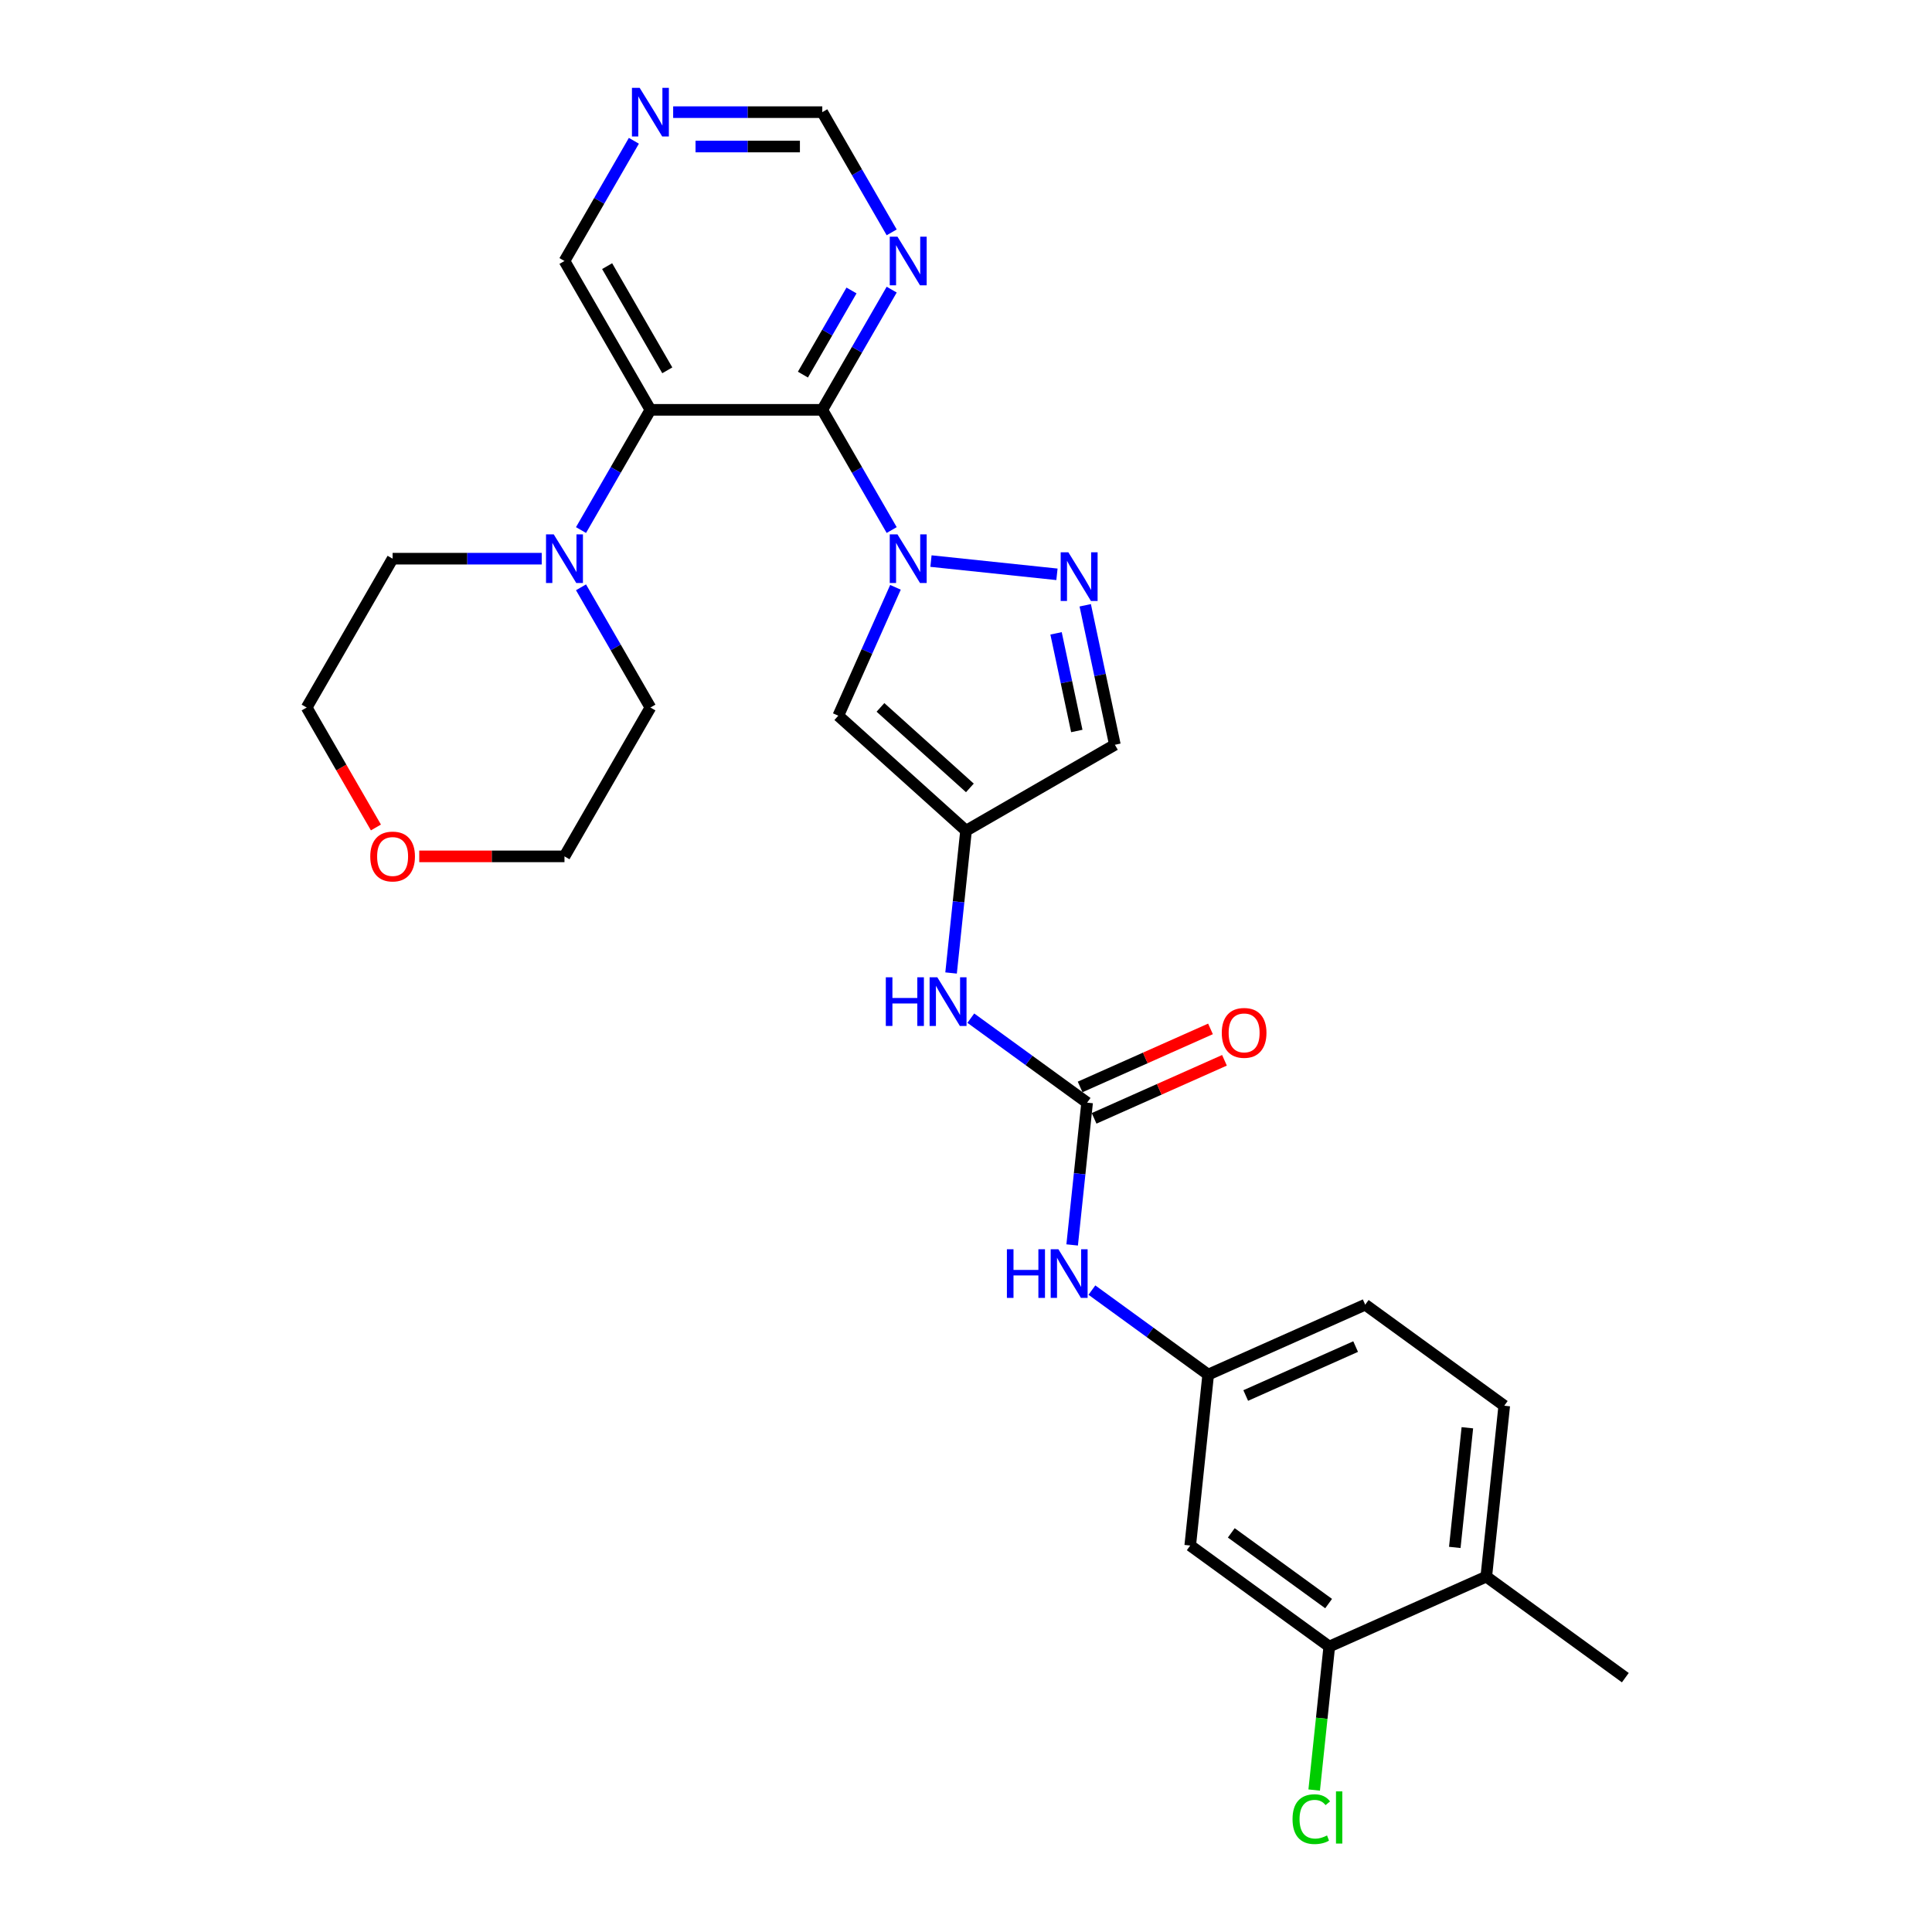 <?xml version='1.0' encoding='iso-8859-1'?>
<svg version='1.1' baseProfile='full'
              xmlns='http://www.w3.org/2000/svg'
                      xmlns:rdkit='http://www.rdkit.org/xml'
                      xmlns:xlink='http://www.w3.org/1999/xlink'
                  xml:space='preserve'
width='1000px' height='1000px' viewBox='0 0 1000 1000'>
<!-- END OF HEADER -->
<rect style='opacity:1.0;fill:#FFFFFF;stroke:none' width='1000' height='1000' x='0' y='0'> </rect>
<path class='bond-0' d='M 461.534,274.353 L 443.572,243.243' style='fill:none;fill-rule:evenodd;stroke:#0000FF;stroke-width:6px;stroke-linecap:butt;stroke-linejoin:miter;stroke-opacity:1' />
<path class='bond-0' d='M 443.572,243.243 L 425.611,212.133' style='fill:none;fill-rule:evenodd;stroke:#000000;stroke-width:6px;stroke-linecap:butt;stroke-linejoin:miter;stroke-opacity:1' />
<path class='bond-2' d='M 481.869,290.412 L 547.08,297.266' style='fill:none;fill-rule:evenodd;stroke:#0000FF;stroke-width:6px;stroke-linecap:butt;stroke-linejoin:miter;stroke-opacity:1' />
<path class='bond-3' d='M 463.492,303.994 L 448.7,337.218' style='fill:none;fill-rule:evenodd;stroke:#0000FF;stroke-width:6px;stroke-linecap:butt;stroke-linejoin:miter;stroke-opacity:1' />
<path class='bond-3' d='M 448.7,337.218 L 433.907,370.442' style='fill:none;fill-rule:evenodd;stroke:#000000;stroke-width:6px;stroke-linecap:butt;stroke-linejoin:miter;stroke-opacity:1' />
<path class='bond-1' d='M 425.611,212.133 L 336.652,212.133' style='fill:none;fill-rule:evenodd;stroke:#000000;stroke-width:6px;stroke-linecap:butt;stroke-linejoin:miter;stroke-opacity:1' />
<path class='bond-7' d='M 425.611,212.133 L 443.572,181.023' style='fill:none;fill-rule:evenodd;stroke:#000000;stroke-width:6px;stroke-linecap:butt;stroke-linejoin:miter;stroke-opacity:1' />
<path class='bond-7' d='M 443.572,181.023 L 461.534,149.913' style='fill:none;fill-rule:evenodd;stroke:#0000FF;stroke-width:6px;stroke-linecap:butt;stroke-linejoin:miter;stroke-opacity:1' />
<path class='bond-7' d='M 415.591,193.904 L 428.164,172.127' style='fill:none;fill-rule:evenodd;stroke:#000000;stroke-width:6px;stroke-linecap:butt;stroke-linejoin:miter;stroke-opacity:1' />
<path class='bond-7' d='M 428.164,172.127 L 440.737,150.35' style='fill:none;fill-rule:evenodd;stroke:#0000FF;stroke-width:6px;stroke-linecap:butt;stroke-linejoin:miter;stroke-opacity:1' />
<path class='bond-6' d='M 336.652,212.133 L 318.69,243.243' style='fill:none;fill-rule:evenodd;stroke:#000000;stroke-width:6px;stroke-linecap:butt;stroke-linejoin:miter;stroke-opacity:1' />
<path class='bond-6' d='M 318.69,243.243 L 300.729,274.353' style='fill:none;fill-rule:evenodd;stroke:#0000FF;stroke-width:6px;stroke-linecap:butt;stroke-linejoin:miter;stroke-opacity:1' />
<path class='bond-19' d='M 336.652,212.133 L 292.172,135.092' style='fill:none;fill-rule:evenodd;stroke:#000000;stroke-width:6px;stroke-linecap:butt;stroke-linejoin:miter;stroke-opacity:1' />
<path class='bond-19' d='M 345.388,191.681 L 314.252,137.752' style='fill:none;fill-rule:evenodd;stroke:#000000;stroke-width:6px;stroke-linecap:butt;stroke-linejoin:miter;stroke-opacity:1' />
<path class='bond-8' d='M 561.712,313.293 L 569.385,349.39' style='fill:none;fill-rule:evenodd;stroke:#0000FF;stroke-width:6px;stroke-linecap:butt;stroke-linejoin:miter;stroke-opacity:1' />
<path class='bond-8' d='M 569.385,349.39 L 577.058,385.488' style='fill:none;fill-rule:evenodd;stroke:#000000;stroke-width:6px;stroke-linecap:butt;stroke-linejoin:miter;stroke-opacity:1' />
<path class='bond-8' d='M 546.611,327.821 L 551.982,353.09' style='fill:none;fill-rule:evenodd;stroke:#0000FF;stroke-width:6px;stroke-linecap:butt;stroke-linejoin:miter;stroke-opacity:1' />
<path class='bond-8' d='M 551.982,353.09 L 557.353,378.358' style='fill:none;fill-rule:evenodd;stroke:#000000;stroke-width:6px;stroke-linecap:butt;stroke-linejoin:miter;stroke-opacity:1' />
<path class='bond-4' d='M 433.907,370.442 L 500.017,429.967' style='fill:none;fill-rule:evenodd;stroke:#000000;stroke-width:6px;stroke-linecap:butt;stroke-linejoin:miter;stroke-opacity:1' />
<path class='bond-4' d='M 455.729,366.149 L 502.006,407.817' style='fill:none;fill-rule:evenodd;stroke:#000000;stroke-width:6px;stroke-linecap:butt;stroke-linejoin:miter;stroke-opacity:1' />
<path class='bond-9' d='M 500.017,429.967 L 496.146,466.793' style='fill:none;fill-rule:evenodd;stroke:#000000;stroke-width:6px;stroke-linecap:butt;stroke-linejoin:miter;stroke-opacity:1' />
<path class='bond-9' d='M 496.146,466.793 L 492.276,503.619' style='fill:none;fill-rule:evenodd;stroke:#0000FF;stroke-width:6px;stroke-linecap:butt;stroke-linejoin:miter;stroke-opacity:1' />
<path class='bond-28' d='M 500.017,429.967 L 577.058,385.488' style='fill:none;fill-rule:evenodd;stroke:#000000;stroke-width:6px;stroke-linecap:butt;stroke-linejoin:miter;stroke-opacity:1' />
<path class='bond-5' d='M 562.688,570.728 L 532.592,548.862' style='fill:none;fill-rule:evenodd;stroke:#000000;stroke-width:6px;stroke-linecap:butt;stroke-linejoin:miter;stroke-opacity:1' />
<path class='bond-5' d='M 532.592,548.862 L 502.496,526.996' style='fill:none;fill-rule:evenodd;stroke:#0000FF;stroke-width:6px;stroke-linecap:butt;stroke-linejoin:miter;stroke-opacity:1' />
<path class='bond-10' d='M 562.688,570.728 L 558.817,607.554' style='fill:none;fill-rule:evenodd;stroke:#000000;stroke-width:6px;stroke-linecap:butt;stroke-linejoin:miter;stroke-opacity:1' />
<path class='bond-10' d='M 558.817,607.554 L 554.947,644.379' style='fill:none;fill-rule:evenodd;stroke:#0000FF;stroke-width:6px;stroke-linecap:butt;stroke-linejoin:miter;stroke-opacity:1' />
<path class='bond-15' d='M 566.306,578.855 L 600.046,563.833' style='fill:none;fill-rule:evenodd;stroke:#000000;stroke-width:6px;stroke-linecap:butt;stroke-linejoin:miter;stroke-opacity:1' />
<path class='bond-15' d='M 600.046,563.833 L 633.785,548.811' style='fill:none;fill-rule:evenodd;stroke:#FF0000;stroke-width:6px;stroke-linecap:butt;stroke-linejoin:miter;stroke-opacity:1' />
<path class='bond-15' d='M 559.069,562.601 L 592.809,547.579' style='fill:none;fill-rule:evenodd;stroke:#000000;stroke-width:6px;stroke-linecap:butt;stroke-linejoin:miter;stroke-opacity:1' />
<path class='bond-15' d='M 592.809,547.579 L 626.549,532.557' style='fill:none;fill-rule:evenodd;stroke:#FF0000;stroke-width:6px;stroke-linecap:butt;stroke-linejoin:miter;stroke-opacity:1' />
<path class='bond-23' d='M 300.729,303.994 L 318.69,335.105' style='fill:none;fill-rule:evenodd;stroke:#0000FF;stroke-width:6px;stroke-linecap:butt;stroke-linejoin:miter;stroke-opacity:1' />
<path class='bond-23' d='M 318.69,335.105 L 336.652,366.215' style='fill:none;fill-rule:evenodd;stroke:#000000;stroke-width:6px;stroke-linecap:butt;stroke-linejoin:miter;stroke-opacity:1' />
<path class='bond-24' d='M 280.394,289.174 L 241.803,289.174' style='fill:none;fill-rule:evenodd;stroke:#0000FF;stroke-width:6px;stroke-linecap:butt;stroke-linejoin:miter;stroke-opacity:1' />
<path class='bond-24' d='M 241.803,289.174 L 203.213,289.174' style='fill:none;fill-rule:evenodd;stroke:#000000;stroke-width:6px;stroke-linecap:butt;stroke-linejoin:miter;stroke-opacity:1' />
<path class='bond-17' d='M 461.534,120.271 L 443.572,89.161' style='fill:none;fill-rule:evenodd;stroke:#0000FF;stroke-width:6px;stroke-linecap:butt;stroke-linejoin:miter;stroke-opacity:1' />
<path class='bond-17' d='M 443.572,89.161 L 425.611,58.051' style='fill:none;fill-rule:evenodd;stroke:#000000;stroke-width:6px;stroke-linecap:butt;stroke-linejoin:miter;stroke-opacity:1' />
<path class='bond-13' d='M 565.167,667.757 L 595.263,689.623' style='fill:none;fill-rule:evenodd;stroke:#0000FF;stroke-width:6px;stroke-linecap:butt;stroke-linejoin:miter;stroke-opacity:1' />
<path class='bond-13' d='M 595.263,689.623 L 625.358,711.489' style='fill:none;fill-rule:evenodd;stroke:#000000;stroke-width:6px;stroke-linecap:butt;stroke-linejoin:miter;stroke-opacity:1' />
<path class='bond-11' d='M 688.029,852.249 L 616.06,799.961' style='fill:none;fill-rule:evenodd;stroke:#000000;stroke-width:6px;stroke-linecap:butt;stroke-linejoin:miter;stroke-opacity:1' />
<path class='bond-11' d='M 687.691,830.012 L 637.313,793.41' style='fill:none;fill-rule:evenodd;stroke:#000000;stroke-width:6px;stroke-linecap:butt;stroke-linejoin:miter;stroke-opacity:1' />
<path class='bond-21' d='M 688.029,852.249 L 684.126,889.386' style='fill:none;fill-rule:evenodd;stroke:#000000;stroke-width:6px;stroke-linecap:butt;stroke-linejoin:miter;stroke-opacity:1' />
<path class='bond-21' d='M 684.126,889.386 L 680.222,926.523' style='fill:none;fill-rule:evenodd;stroke:#00CC00;stroke-width:6px;stroke-linecap:butt;stroke-linejoin:miter;stroke-opacity:1' />
<path class='bond-31' d='M 688.029,852.249 L 769.297,816.066' style='fill:none;fill-rule:evenodd;stroke:#000000;stroke-width:6px;stroke-linecap:butt;stroke-linejoin:miter;stroke-opacity:1' />
<path class='bond-12' d='M 616.06,799.961 L 625.358,711.489' style='fill:none;fill-rule:evenodd;stroke:#000000;stroke-width:6px;stroke-linecap:butt;stroke-linejoin:miter;stroke-opacity:1' />
<path class='bond-22' d='M 625.358,711.489 L 706.627,675.306' style='fill:none;fill-rule:evenodd;stroke:#000000;stroke-width:6px;stroke-linecap:butt;stroke-linejoin:miter;stroke-opacity:1' />
<path class='bond-22' d='M 644.785,722.315 L 701.673,696.987' style='fill:none;fill-rule:evenodd;stroke:#000000;stroke-width:6px;stroke-linecap:butt;stroke-linejoin:miter;stroke-opacity:1' />
<path class='bond-14' d='M 348.43,58.051 L 387.02,58.051' style='fill:none;fill-rule:evenodd;stroke:#0000FF;stroke-width:6px;stroke-linecap:butt;stroke-linejoin:miter;stroke-opacity:1' />
<path class='bond-14' d='M 387.02,58.051 L 425.611,58.051' style='fill:none;fill-rule:evenodd;stroke:#000000;stroke-width:6px;stroke-linecap:butt;stroke-linejoin:miter;stroke-opacity:1' />
<path class='bond-14' d='M 360.007,75.843 L 387.02,75.843' style='fill:none;fill-rule:evenodd;stroke:#0000FF;stroke-width:6px;stroke-linecap:butt;stroke-linejoin:miter;stroke-opacity:1' />
<path class='bond-14' d='M 387.02,75.843 L 414.034,75.843' style='fill:none;fill-rule:evenodd;stroke:#000000;stroke-width:6px;stroke-linecap:butt;stroke-linejoin:miter;stroke-opacity:1' />
<path class='bond-29' d='M 328.095,72.872 L 310.133,103.982' style='fill:none;fill-rule:evenodd;stroke:#0000FF;stroke-width:6px;stroke-linecap:butt;stroke-linejoin:miter;stroke-opacity:1' />
<path class='bond-29' d='M 310.133,103.982 L 292.172,135.092' style='fill:none;fill-rule:evenodd;stroke:#000000;stroke-width:6px;stroke-linecap:butt;stroke-linejoin:miter;stroke-opacity:1' />
<path class='bond-16' d='M 769.297,816.066 L 778.596,727.595' style='fill:none;fill-rule:evenodd;stroke:#000000;stroke-width:6px;stroke-linecap:butt;stroke-linejoin:miter;stroke-opacity:1' />
<path class='bond-16' d='M 752.998,800.936 L 759.507,739.006' style='fill:none;fill-rule:evenodd;stroke:#000000;stroke-width:6px;stroke-linecap:butt;stroke-linejoin:miter;stroke-opacity:1' />
<path class='bond-27' d='M 769.297,816.066 L 841.267,868.355' style='fill:none;fill-rule:evenodd;stroke:#000000;stroke-width:6px;stroke-linecap:butt;stroke-linejoin:miter;stroke-opacity:1' />
<path class='bond-18' d='M 194.574,428.293 L 176.654,397.254' style='fill:none;fill-rule:evenodd;stroke:#FF0000;stroke-width:6px;stroke-linecap:butt;stroke-linejoin:miter;stroke-opacity:1' />
<path class='bond-18' d='M 176.654,397.254 L 158.733,366.215' style='fill:none;fill-rule:evenodd;stroke:#000000;stroke-width:6px;stroke-linecap:butt;stroke-linejoin:miter;stroke-opacity:1' />
<path class='bond-30' d='M 217.002,443.256 L 254.587,443.256' style='fill:none;fill-rule:evenodd;stroke:#FF0000;stroke-width:6px;stroke-linecap:butt;stroke-linejoin:miter;stroke-opacity:1' />
<path class='bond-30' d='M 254.587,443.256 L 292.172,443.256' style='fill:none;fill-rule:evenodd;stroke:#000000;stroke-width:6px;stroke-linecap:butt;stroke-linejoin:miter;stroke-opacity:1' />
<path class='bond-20' d='M 778.596,727.595 L 706.627,675.306' style='fill:none;fill-rule:evenodd;stroke:#000000;stroke-width:6px;stroke-linecap:butt;stroke-linejoin:miter;stroke-opacity:1' />
<path class='bond-25' d='M 336.652,366.215 L 292.172,443.256' style='fill:none;fill-rule:evenodd;stroke:#000000;stroke-width:6px;stroke-linecap:butt;stroke-linejoin:miter;stroke-opacity:1' />
<path class='bond-26' d='M 203.213,289.174 L 158.733,366.215' style='fill:none;fill-rule:evenodd;stroke:#000000;stroke-width:6px;stroke-linecap:butt;stroke-linejoin:miter;stroke-opacity:1' />
<path  class='atom-0' d='M 464.521 276.577
L 472.777 289.921
Q 473.595 291.238, 474.912 293.622
Q 476.229 296.006, 476.3 296.148
L 476.3 276.577
L 479.645 276.577
L 479.645 301.77
L 476.193 301.77
L 467.333 287.181
Q 466.301 285.473, 465.198 283.516
Q 464.13 281.559, 463.81 280.954
L 463.81 301.77
L 460.536 301.77
L 460.536 276.577
L 464.521 276.577
' fill='#0000FF'/>
<path  class='atom-3' d='M 552.993 285.876
L 561.249 299.22
Q 562.067 300.536, 563.384 302.921
Q 564.7 305.305, 564.771 305.447
L 564.771 285.876
L 568.116 285.876
L 568.116 311.069
L 564.665 311.069
L 555.804 296.48
Q 554.772 294.772, 553.669 292.815
Q 552.602 290.858, 552.282 290.253
L 552.282 311.069
L 549.008 311.069
L 549.008 285.876
L 552.993 285.876
' fill='#0000FF'/>
<path  class='atom-7' d='M 286.603 276.577
L 294.859 289.921
Q 295.677 291.238, 296.994 293.622
Q 298.31 296.006, 298.381 296.148
L 298.381 276.577
L 301.726 276.577
L 301.726 301.77
L 298.275 301.77
L 289.414 287.181
Q 288.382 285.473, 287.279 283.516
Q 286.212 281.559, 285.892 280.954
L 285.892 301.77
L 282.618 301.77
L 282.618 276.577
L 286.603 276.577
' fill='#0000FF'/>
<path  class='atom-8' d='M 464.521 122.495
L 472.777 135.839
Q 473.595 137.156, 474.912 139.54
Q 476.229 141.924, 476.3 142.066
L 476.3 122.495
L 479.645 122.495
L 479.645 147.689
L 476.193 147.689
L 467.333 133.099
Q 466.301 131.391, 465.198 129.434
Q 464.13 127.477, 463.81 126.872
L 463.81 147.689
L 460.536 147.689
L 460.536 122.495
L 464.521 122.495
' fill='#0000FF'/>
<path  class='atom-10' d='M 458.497 505.843
L 461.913 505.843
L 461.913 516.553
L 474.794 516.553
L 474.794 505.843
L 478.21 505.843
L 478.21 531.036
L 474.794 531.036
L 474.794 519.4
L 461.913 519.4
L 461.913 531.036
L 458.497 531.036
L 458.497 505.843
' fill='#0000FF'/>
<path  class='atom-10' d='M 485.149 505.843
L 493.405 519.186
Q 494.223 520.503, 495.54 522.887
Q 496.856 525.271, 496.927 525.414
L 496.927 505.843
L 500.272 505.843
L 500.272 531.036
L 496.821 531.036
L 487.96 516.446
Q 486.928 514.738, 485.825 512.781
Q 484.758 510.824, 484.438 510.219
L 484.438 531.036
L 481.164 531.036
L 481.164 505.843
L 485.149 505.843
' fill='#0000FF'/>
<path  class='atom-11' d='M 521.168 646.603
L 524.584 646.603
L 524.584 657.314
L 537.465 657.314
L 537.465 646.603
L 540.881 646.603
L 540.881 671.796
L 537.465 671.796
L 537.465 660.161
L 524.584 660.161
L 524.584 671.796
L 521.168 671.796
L 521.168 646.603
' fill='#0000FF'/>
<path  class='atom-11' d='M 547.82 646.603
L 556.075 659.947
Q 556.894 661.264, 558.21 663.648
Q 559.527 666.032, 559.598 666.174
L 559.598 646.603
L 562.943 646.603
L 562.943 671.796
L 559.491 671.796
L 550.631 657.207
Q 549.599 655.499, 548.496 653.542
Q 547.429 651.585, 547.108 650.98
L 547.108 671.796
L 543.835 671.796
L 543.835 646.603
L 547.82 646.603
' fill='#0000FF'/>
<path  class='atom-15' d='M 331.083 45.455
L 339.338 58.798
Q 340.157 60.115, 341.473 62.499
Q 342.79 64.883, 342.861 65.026
L 342.861 45.455
L 346.206 45.455
L 346.206 70.648
L 342.754 70.648
L 333.894 56.059
Q 332.862 54.35, 331.759 52.393
Q 330.691 50.436, 330.371 49.831
L 330.371 70.648
L 327.097 70.648
L 327.097 45.455
L 331.083 45.455
' fill='#0000FF'/>
<path  class='atom-16' d='M 632.391 534.616
Q 632.391 528.567, 635.38 525.187
Q 638.369 521.806, 643.956 521.806
Q 649.542 521.806, 652.531 525.187
Q 655.521 528.567, 655.521 534.616
Q 655.521 540.737, 652.496 544.224
Q 649.471 547.675, 643.956 547.675
Q 638.405 547.675, 635.38 544.224
Q 632.391 540.772, 632.391 534.616
M 643.956 544.829
Q 647.799 544.829, 649.863 542.267
Q 651.962 539.669, 651.962 534.616
Q 651.962 529.67, 649.863 527.179
Q 647.799 524.653, 643.956 524.653
Q 640.113 524.653, 638.013 527.144
Q 635.95 529.635, 635.95 534.616
Q 635.95 539.705, 638.013 542.267
Q 640.113 544.829, 643.956 544.829
' fill='#FF0000'/>
<path  class='atom-19' d='M 191.648 443.327
Q 191.648 437.278, 194.637 433.897
Q 197.626 430.517, 203.213 430.517
Q 208.8 430.517, 211.789 433.897
Q 214.778 437.278, 214.778 443.327
Q 214.778 449.447, 211.753 452.934
Q 208.728 456.386, 203.213 456.386
Q 197.662 456.386, 194.637 452.934
Q 191.648 449.483, 191.648 443.327
M 203.213 453.539
Q 207.056 453.539, 209.12 450.977
Q 211.219 448.38, 211.219 443.327
Q 211.219 438.381, 209.12 435.89
Q 207.056 433.363, 203.213 433.363
Q 199.37 433.363, 197.27 435.854
Q 195.207 438.345, 195.207 443.327
Q 195.207 448.415, 197.27 450.977
Q 199.37 453.539, 203.213 453.539
' fill='#FF0000'/>
<path  class='atom-22' d='M 669.016 941.593
Q 669.016 935.33, 671.934 932.057
Q 674.887 928.747, 680.474 928.747
Q 685.669 928.747, 688.445 932.412
L 686.096 934.334
Q 684.068 931.665, 680.474 931.665
Q 676.666 931.665, 674.638 934.227
Q 672.645 936.754, 672.645 941.593
Q 672.645 946.575, 674.709 949.137
Q 676.809 951.699, 680.865 951.699
Q 683.641 951.699, 686.879 950.026
L 687.875 952.695
Q 686.559 953.549, 684.566 954.047
Q 682.573 954.545, 680.367 954.545
Q 674.887 954.545, 671.934 951.201
Q 669.016 947.856, 669.016 941.593
' fill='#00CC00'/>
<path  class='atom-22' d='M 691.505 927.217
L 694.778 927.217
L 694.778 954.225
L 691.505 954.225
L 691.505 927.217
' fill='#00CC00'/>
</svg>
